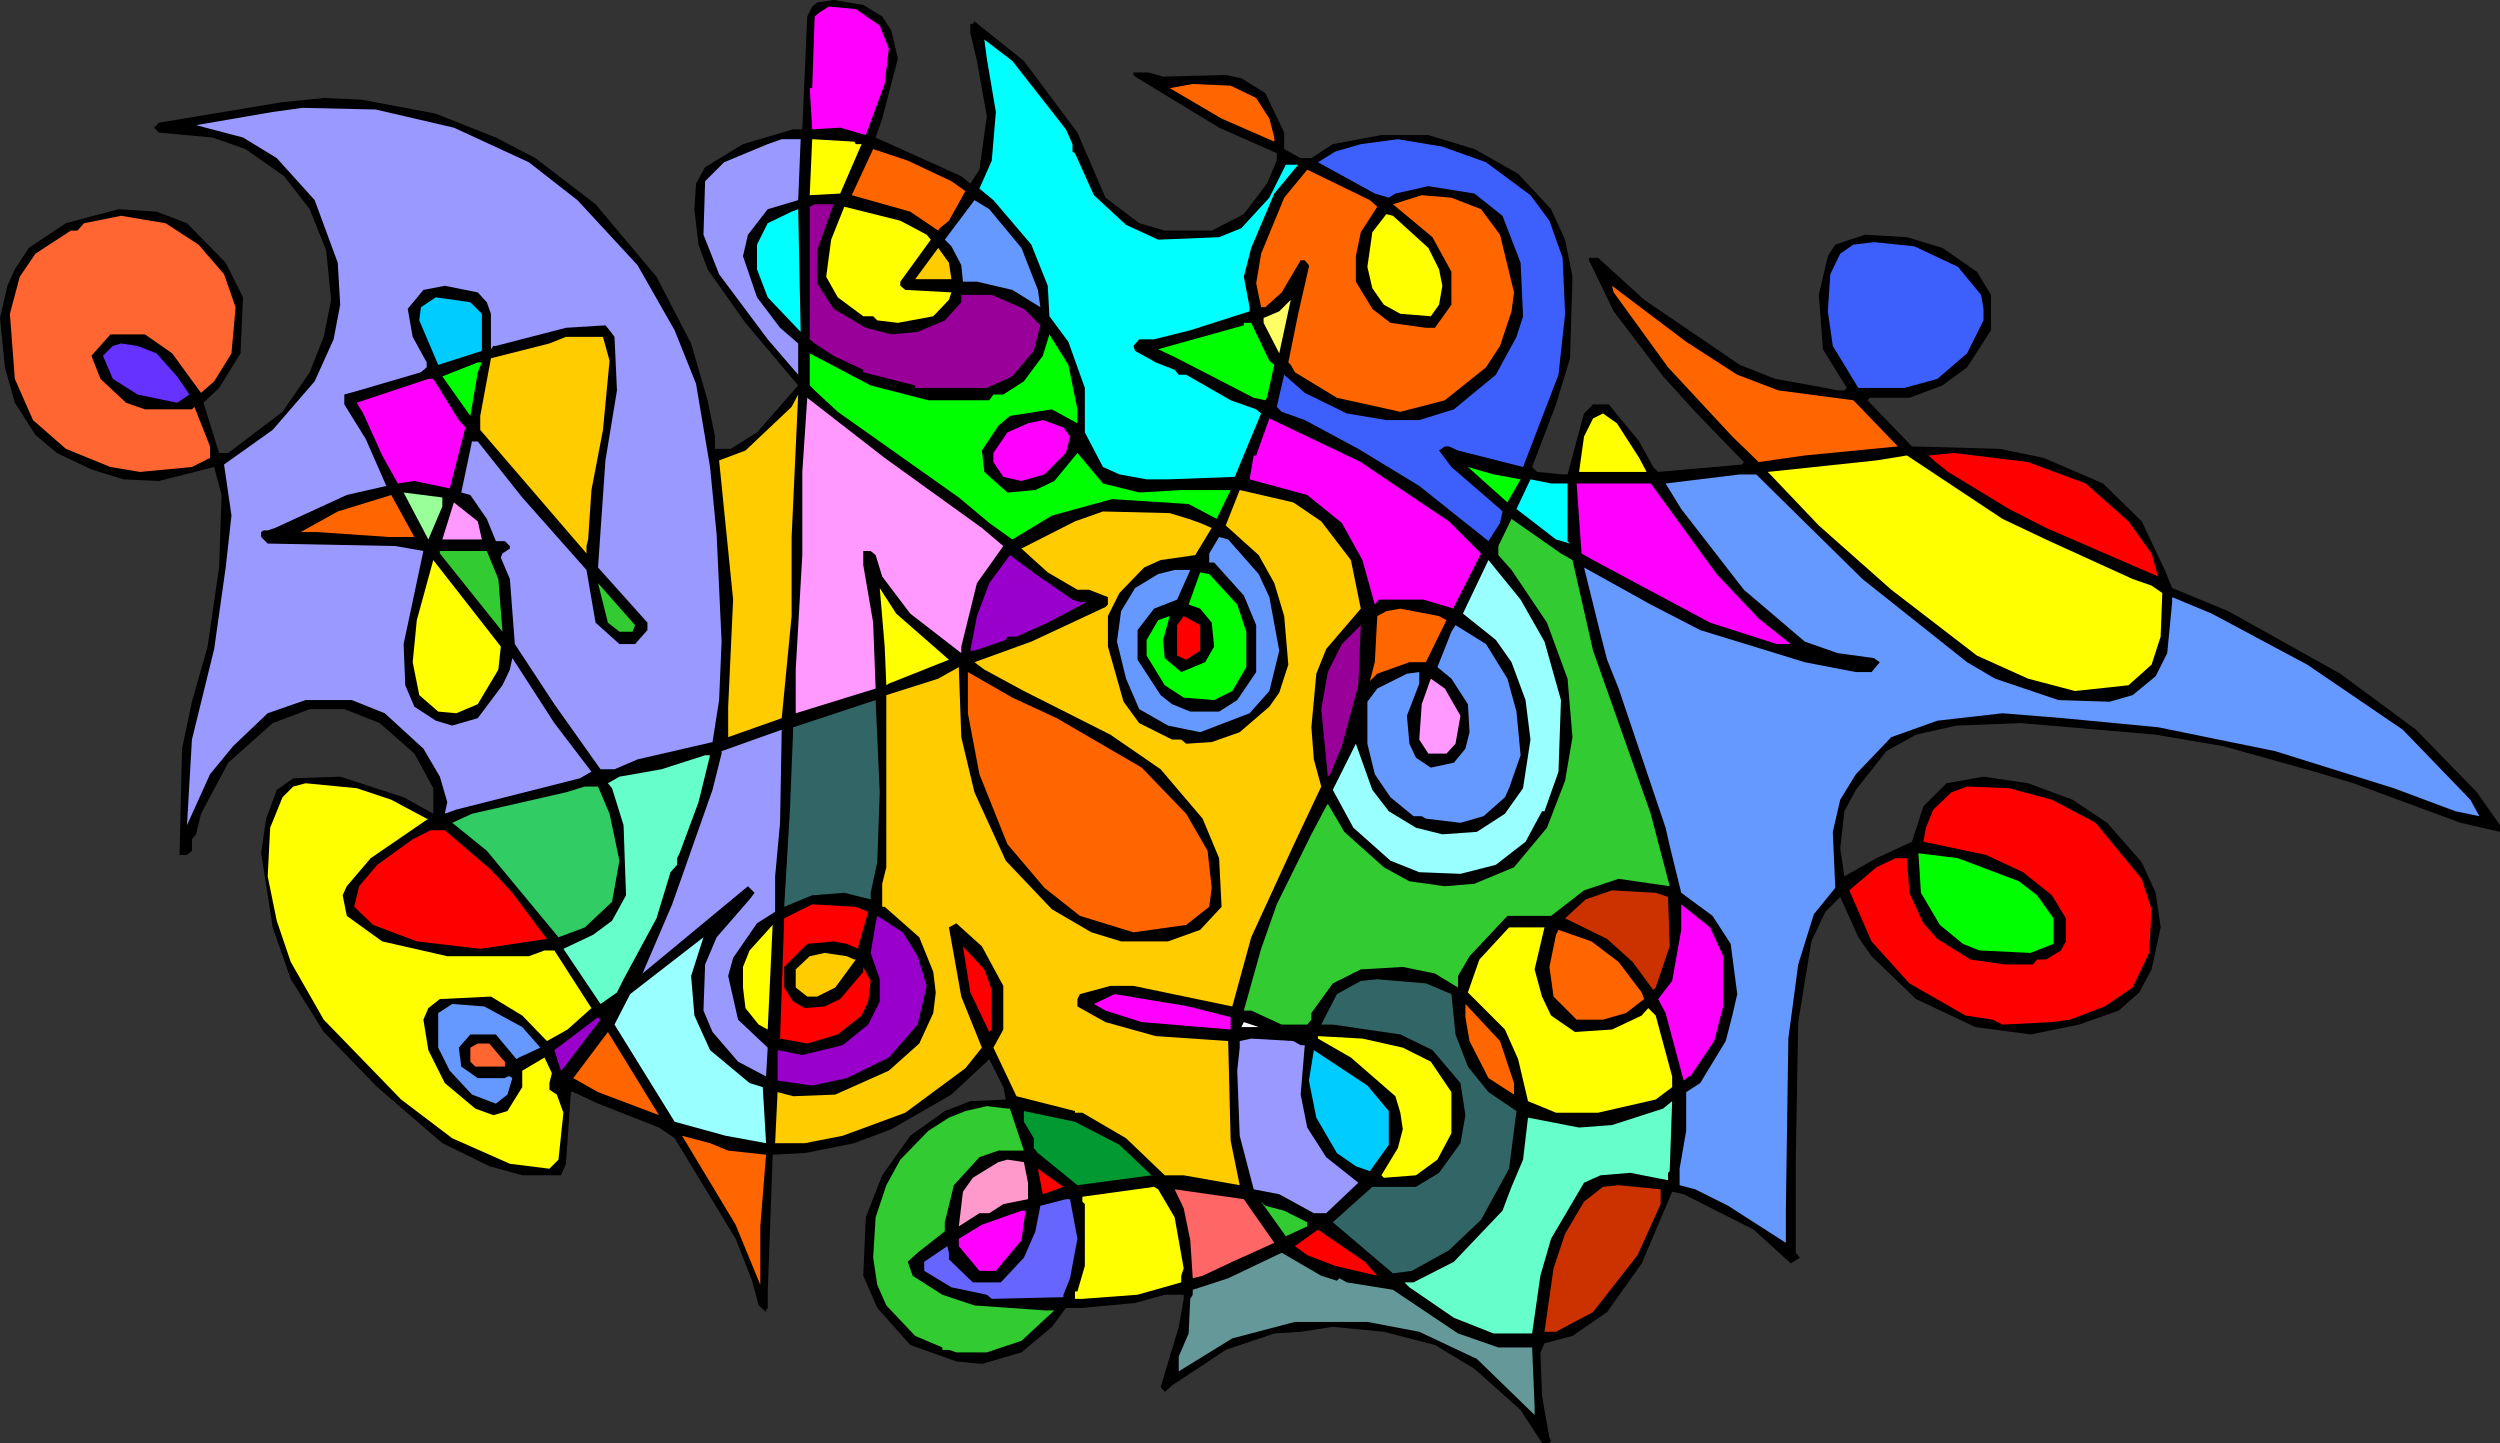 <?xml version="1.0" encoding="UTF-8" standalone="no"?>
<svg
   version="1.0"
   width="129.766mm"
   height="74.9mm"
   id="svg100"
   sodipodi:docname="Abstract - Painting 32.wmf"
   xmlns:inkscape="http://www.inkscape.org/namespaces/inkscape"
   xmlns:sodipodi="http://sodipodi.sourceforge.net/DTD/sodipodi-0.dtd"
   xmlns="http://www.w3.org/2000/svg"
   xmlns:svg="http://www.w3.org/2000/svg">
  <rect width="100%" height="100%" fill="#333333" stroke="none"/>
  <sodipodi:namedview
     id="namedview100"
     pagecolor="#ffffff"
     bordercolor="#000000"
     borderopacity="0.25"
     inkscape:showpageshadow="2"
     inkscape:pageopacity="0.0"
     inkscape:pagecheckerboard="0"
     inkscape:deskcolor="#d1d1d1"
     inkscape:document-units="mm" />
  <defs
     id="defs1">
    <pattern
       id="WMFhbasepattern"
       patternUnits="userSpaceOnUse"
       width="6"
       height="6"
       x="0"
       y="0" />
  </defs>
  <path
     style="fill:#000000;fill-opacity:1;fill-rule:evenodd;stroke:none"
     d="m 173.073,3.232 1.778,2.747 1.293,5.494 -3.07,11.795 -1.293,3.716 16.806,7.594 1.778,1.454 1.778,-2.747 1.454,-10.503 -1.939,-10.826 -1.293,-5.494 V 4.686 h 0.485 l 0.323,-0.485 9.696,7.756 10.504,14.057 5.494,12.765 6.626,5.009 5.01,1.454 h 9.211 l 6.302,-3.232 4.525,-5.978 1.939,-4.524 v -1.454 l -11.312,-5.009 -16.483,-10.018 -0.323,-0.323 v -0.485 h 2.909 l 2.909,0.808 12.282,-0.323 3.07,0.646 4.686,2.908 3.717,7.756 v 3.232 l 3.232,1.777 h 2.101 l 4.202,-2.747 9.534,-1.777 h 9.211 l 9.05,2.747 8.565,4.847 6.464,6.948 2.747,5.978 1.454,7.271 -0.485,15.996 -2.747,9.048 -4.686,12.28 0.97,0.969 5.01,0.485 h 0.97 l 3.232,-11.957 1.778,-1.777 h 3.07 l 5.979,7.271 2.747,5.009 0.97,0.969 16.483,-1.454 0.323,-0.485 -9.534,-9.856 -6.302,-6.948 -9.696,-12.765 -4.848,-10.018 v -0.485 h 1.778 l 9.05,8.241 18.746,12.765 6.949,2.747 9.858,1.777 2.424,0.485 h 1.293 l 0.485,-0.485 -4.686,-7.594 -0.808,-10.664 1.778,-7.594 1.454,-2.262 5.818,-1.939 8.242,0.485 6.949,2.101 6.787,4.686 2.747,4.524 v 6.948 l -4.686,7.271 -4.848,3.555 -6.464,2.424 h -7.757 l -0.485,0.485 8.726,9.048 17.291,0.485 8.565,1.777 11.635,5.009 7.595,7.433 4.525,9.533 1.454,3.555 10.989,4.524 21.978,12.28 14.867,10.987 11.958,12.28 4.525,6.463 v 1.293 l -7.757,-1.777 -21.008,-7.756 -7.595,-2.262 -17.938,-5.009 -13.251,-2.262 -26.341,-2.262 -12.766,0.485 -7.918,1.777 -5.818,3.232 -5.979,7.594 -2.262,4.201 -0.808,7.271 0.808,5.494 6.302,-3.555 6.949,-3.232 2.262,-6.948 4.525,-4.524 7.272,-1.293 8.726,1.293 8.726,3.232 6.787,4.524 6.787,7.756 2.747,5.978 0.97,6.786 -1.778,8.241 -2.424,4.524 -4.04,3.555 -7.757,2.747 -9.534,1.939 -10.827,-1.454 -11.635,-5.494 -8.726,-8.402 -2.586,-3.716 -3.555,-7.917 -2.909,2.908 -2.747,5.817 -2.586,15.835 -0.485,26.984 v 18.258 l 0.808,0.969 -1.778,1.131 -7.272,-6.625 -13.736,-6.948 -2.262,-0.485 -5.979,14.057 -6.787,9.533 -6.787,4.686 -5.494,1.454 -0.808,1.777 0.323,8.564 1.454,8.241 0.323,0.485 -0.323,0.485 h -1.454 l -4.202,-6.463 -9.05,-8.079 -7.757,-4.686 -10.019,-2.585 -10.019,-0.969 -6.302,0.969 -5.171,0.323 -9.534,3.232 -10.504,6.948 -1.454,1.293 -0.808,-0.969 3.555,-11.795 0.97,-5.494 v -0.808 h -3.717 l -5.818,1.616 -10.342,0.969 h -3.232 l -2.747,3.716 -5.979,5.009 -7.757,2.262 -5.01,-0.485 -9.05,-3.232 -6.464,-7.271 -2.747,-6.302 0.485,-11.472 3.232,-8.241 5.494,-7.756 6.787,-4.847 5.01,-1.939 6.949,-0.323 -0.485,-2.424 -2.747,-5.494 -7.434,6.948 -11.797,6.786 -7.272,2.747 -9.696,1.939 -6.302,0.323 -0.97,26.822 v 3.232 l -0.323,0.485 v 0.323 l -1.454,-1.293 -1.293,-4.847 -3.232,-8.241 -11.958,-19.713 -3.07,-2.101 -11.958,-4.686 -4.848,-2.262 h -0.485 l -0.97,14.057 -0.97,2.262 h -7.595 l -6.464,-1.777 -9.211,-4.524 -12.766,-10.987 -10.504,-10.826 -6.464,-10.341 -3.555,-10.179 -2.262,-14.542 0.97,-6.786 2.101,-5.655 3.232,-2.262 9.211,-0.323 12.443,4.039 5.818,3.232 v -5.009 l -3.717,-6.786 -6.787,-5.978 -6.949,-2.747 h -6.787 l -7.272,2.747 -8.726,7.756 -5.333,10.018 -0.97,4.039 -0.808,0.969 v 2.262 l -0.97,0.808 H 35.229 l 0.485,-20.844 1.939,-9.21 3.07,-10.826 2.262,-15.512 0.485,-14.219 L 42.016,91.615 31.189,94.362 24.24,94.039 17.938,92.1 11.15,88.868 6.949,85.314 2.909,79.012 0.97,72.064 0,62.369 l 1.454,-6.302 1.454,-3.232 2.747,-4.201 7.272,-4.847 10.342,-2.747 7.434,0.485 5.979,2.262 7.595,7.756 3.394,6.786 -0.485,10.987 -4.202,6.786 -3.07,2.908 3.07,9.856 h 1.778 l 10.666,-8.079 5.333,-7.756 2.747,-6.948 1.454,-7.271 -0.97,-9.695 -3.232,-8.079 -5.01,-6.463 -7.595,-5.332 -6.464,-2.262 -10.504,-0.969 -0.97,-0.969 0.97,-0.969 24.24,-4.039 8.08,-0.808 7.434,0.323 14.544,2.747 11.797,4.686 7.757,4.039 11.797,9.048 11.958,14.219 6.787,13.088 3.232,11.149 1.454,7.109 v 2.424 h 3.07 l 5.171,-3.232 8.08,-9.21 -10.342,-12.28 -7.434,-10.503 -1.778,-4.847 -0.808,-6.948 0.323,-5.009 1.778,-3.232 7.434,-4.524 9.858,-2.908 h 1.778 l 0.97,-22.136 0.97,-1.939 0.97,-0.808 L 163.539,0 l 5.818,0.969 z"
     id="path1" />
  <path
     style="fill:#ff00ff;fill-opacity:1;fill-rule:evenodd;stroke:none"
     d="m 172.589,5.009 1.778,4.524 -0.808,6.948 -3.717,10.018 -5.01,-1.454 -5.494,0.323 -0.485,-8.079 h 0.485 l 0.485,-14.057 0.97,-0.808 1.778,-1.131 5.333,0.485 z"
     id="path2" />
  <path
     style="fill:#00ffff;fill-opacity:1;fill-rule:evenodd;stroke:none"
     d="m 209.11,25.368 1.293,2.908 v 1.454 l 0.485,0.323 3.717,8.241 6.302,5.817 6.302,2.908 11.958,-0.485 4.363,-1.777 5.494,-5.978 3.232,-6.463 h 2.424 l -4.686,5.655 -4.525,10.664 -1.454,5.655 1.131,5.978 v 0.808 l -11.635,3.716 -7.11,1.777 h -2.909 l -1.131,1.293 0.323,0.969 4.04,2.262 3.717,1.454 0.808,0.969 h 1.454 l 8.726,5.009 5.01,1.777 0.97,0.808 -5.171,12.442 -13.09,0.485 h -4.202 l -5.333,-0.969 -3.232,-1.454 -3.555,-6.786 v -8.725 l -3.232,-9.048 -3.717,-5.009 -0.323,-5.978 -3.232,-8.079 -7.434,-8.725 -2.747,-2.262 2.424,-5.494 0.808,-9.533 -1.778,-10.503 -0.485,-3.716 5.494,4.201 z"
     id="path3" />
  <path
     style="fill:#ff6600;fill-opacity:1;fill-rule:evenodd;stroke:none"
     d="m 246.44,19.228 2.586,4.039 0.97,3.716 v 0.808 l -10.342,-4.524 -10.181,-5.978 4.525,-0.808 7.434,0.323 z"
     id="path4" />
  <path
     style="fill:#9999ff;fill-opacity:1;fill-rule:evenodd;stroke:none"
     d="m 89.041,25.045 14.706,6.786 9.534,7.433 11.797,12.765 7.272,12.765 4.202,10.503 2.747,16.319 1.293,13.249 0.97,21.005 -0.485,11.472 -1.293,8.241 -14.706,3.393 -4.525,1.939 h -2.747 l -9.05,-12.765 -7.757,-11.795 -0.97,-12.765 -1.778,-4.201 0.323,-0.808 1.454,-0.969 v -0.485 l -0.97,-0.969 H 97.283 l -1.778,-4.363 -3.232,-4.686 -1.778,-0.485 2.101,-10.018 h 1.131 l 8.726,10.987 12.605,14.219 1.778,10.341 4.686,4.201 h 3.07 l 2.424,-2.747 v -1.454 l -9.696,-10.826 1.454,-21.005 2.262,-13.734 -0.485,-10.503 -0.97,-1.293 -0.808,-0.969 -7.757,0.485 -13.736,3.555 h -0.485 l -0.485,0.646 v -6.948 l -0.808,-2.262 -1.778,-1.939 -6.464,-1.293 -4.202,0.808 -3.07,3.716 0.97,5.494 2.747,5.009 v 0.969 l -1.131,0.969 -12.12,3.555 -2.909,0.808 v 1.939 l 4.202,6.786 4.04,9.21 -7.757,1.777 -14.059,6.463 -1.454,0.485 h -0.808 l -0.485,0.323 v 0.969 l 1.293,1.293 25.048,0.485 5.494,0.969 -3.878,18.258 0.323,8.079 1.778,4.201 4.202,2.747 3.232,0.969 5.01,-1.454 4.848,-6.463 1.454,-3.07 0.485,-2.262 8.242,12.765 7.272,9.533 -2.262,1.293 -24.24,6.14 -2.262,0.808 0.485,-2.262 -1.454,-5.009 -3.232,-5.494 -7.595,-6.948 -6.464,-2.585 h -9.05 l -7.434,2.585 -6.787,6.463 -4.525,5.494 -4.525,10.018 0.97,-16.804 4.363,-17.774 2.262,-15.996 1.131,-10.179 -1.454,-10.018 9.534,-6.786 8.242,-9.533 3.717,-8.241 1.293,-6.786 -0.485,-8.241 -4.525,-12.28 -7.434,-8.241 -6.626,-4.039 -9.211,-2.424 15.029,-2.585 5.818,-0.808 14.382,0.323 z"
     id="path5" />
  <path
     style="fill:#9999ff;fill-opacity:1;fill-rule:evenodd;stroke:none"
     d="m 156.59,39.264 -5.979,1.777 -3.878,5.009 -0.97,4.201 2.747,8.079 4.525,5.978 3.555,3.07 v 6.14 l -5.979,-6.948 -9.534,-12.765 -3.07,-7.756 0.323,-10.503 3.717,-3.716 8.565,-3.555 2.747,-0.969 h 3.717 z"
     id="path6" />
  <path
     style="fill:#ffff00;fill-opacity:1;fill-rule:evenodd;stroke:none"
     d="m 167.902,28.276 h 1.131 l -4.202,9.695 -5.979,0.323 0.485,-10.987 8.242,0.485 z"
     id="path7" />
  <path
     style="fill:#3d60fc;fill-opacity:1;fill-rule:evenodd;stroke:none"
     d="m 291.526,31.831 8.726,6.463 3.717,5.009 2.586,7.271 0.485,10.987 -1.293,11.957 -6.949,18.097 -12.766,-3.232 -1.778,-0.808 h -0.808 l -1.131,0.808 2.424,3.232 9.534,8.241 0.485,0.485 -0.485,2.262 -2.262,3.555 -13.574,-10.826 -11.958,-7.271 -10.504,-5.655 -4.525,-1.616 -0.97,-0.969 1.454,-6.302 4.04,3.555 8.242,4.039 7.757,1.293 h 6.464 l 6.787,-2.101 8.242,-6.786 4.04,-7.433 1.293,-4.039 -0.485,-10.503 -3.555,-9.21 -5.494,-4.363 -9.05,-1.454 -6.464,1.454 -1.293,0.808 -2.747,-0.808 -11.15,-6.14 3.394,-2.101 5.01,-1.454 7.272,-0.969 8.726,1.454 z"
     id="path8" />
  <path
     style="fill:#ff6600;fill-opacity:1;fill-rule:evenodd;stroke:none"
     d="m 186.648,35.547 2.747,1.939 -3.232,5.817 -1.778,1.454 -0.323,0.485 -5.494,-3.716 -11.474,-3.232 4.202,-9.048 6.787,2.262 z"
     id="path9" />
  <path
     style="fill:#ff6600;fill-opacity:1;fill-rule:evenodd;stroke:none"
     d="m 270.195,40.556 -3.232,5.009 -0.97,4.686 v 5.009 l 3.232,5.332 3.555,2.747 6.949,0.969 h 1.778 l 3.232,-4.524 v -6.463 l -3.717,-6.786 -7.757,-6.463 5.656,-1.777 5.818,0.485 5.818,2.262 3.717,5.009 2.747,11.311 -0.485,3.716 -2.262,6.786 -2.747,4.201 -8.08,6.463 -8.726,2.262 -12.443,-2.747 -8.242,-5.009 -0.808,-1.454 -0.485,-0.485 1.939,-9.533 2.101,-9.21 v -0.323 l -0.808,-0.969 h -0.808 l -3.717,6.302 -3.232,2.908 h -0.808 l -0.97,-4.686 0.97,-5.817 4.525,-10.987 4.525,-5.494 12.282,5.978 z"
     id="path10" />
  <path
     style="fill:#6699ff;fill-opacity:1;fill-rule:evenodd;stroke:none"
     d="m 200.384,48.635 3.232,8.241 0.485,3.393 -5.494,-3.393 -6.949,-1.616 h -2.747 l -0.323,-3.232 -1.939,-3.716 -1.293,-1.293 5.818,-7.756 2.909,1.777 z"
     id="path11" />
  <path
     style="fill:#990099;fill-opacity:1;fill-rule:evenodd;stroke:none"
     d="m 160.307,49.12 v 6.463 l 3.232,5.009 6.302,3.716 5.01,1.293 5.171,-0.485 5.333,-2.262 3.232,-3.555 v -1.454 h 5.979 l 6.302,2.747 3.232,3.232 -1.293,5.009 -4.202,5.009 -5.01,2.262 H 179.537 v -0.485 l -10.181,-2.585 v -0.485 l -5.818,-2.747 -3.717,-2.424 -0.97,-0.808 V 40.556 l 0.97,-0.485 h 3.717 z"
     id="path12" />
  <path
     style="fill:#ffff00;fill-opacity:1;fill-rule:evenodd;stroke:none"
     d="m 181.8,46.05 0.808,0.969 -5.979,8.241 v 0.808 l 0.97,0.808 9.05,0.485 -0.485,1.454 -3.07,3.232 -6.949,1.293 -4.04,-0.485 -0.808,-0.808 h -1.939 l -5.01,-3.716 -2.262,-4.039 0.97,-7.271 2.586,-6.463 10.989,2.747 z"
     id="path13" />
  <path
     style="fill:#00ffff;fill-opacity:1;fill-rule:evenodd;stroke:none"
     d="m 150.611,58.33 -2.101,-5.494 v -4.847 l 2.101,-4.201 4.686,-2.262 1.293,-0.485 0.485,24.075 z"
     id="path14" />
  <path
     style="fill:#ffff00;fill-opacity:1;fill-rule:evenodd;stroke:none"
     d="m 280.214,48.635 2.101,4.201 0.646,3.232 -0.646,3.716 -1.616,2.262 -5.979,-0.485 -3.232,-1.777 -2.262,-3.232 -0.97,-4.201 0.97,-6.786 2.747,-3.555 1.293,0.323 z"
     id="path15" />
  <path
     style="fill:#ff6632;fill-opacity:1;fill-rule:evenodd;stroke:none"
     d="m 38.946,47.989 5.01,5.817 2.262,6.463 -0.808,9.048 -3.394,5.494 -2.586,2.262 -5.656,-7.756 -5.333,-3.716 h -6.787 l -3.717,4.201 1.778,4.524 5.01,4.686 3.717,1.293 h 9.211 l 0.485,-0.485 3.07,7.756 v 2.262 L 37.653,91.615 27.472,92.585 21.654,91.615 12.928,88.06 6.464,82.405 2.909,74.326 1.939,61.561 3.878,54.29 6.949,49.766 13.898,45.242 h 1.293 l 1.293,-1.454 7.272,-1.454 8.726,1.454 z"
     id="path16" />
  <path
     style="fill:#3d60fc;fill-opacity:1;fill-rule:evenodd;stroke:none"
     d="m 384.123,52.352 4.525,5.494 0.485,2.747 v 2.262 l -3.232,6.463 -5.818,5.009 -6.464,1.777 h -9.05 l -5.01,-8.241 -0.97,-6.786 0.485,-7.271 1.939,-4.039 2.586,-1.777 4.04,-0.485 7.918,0.808 z"
     id="path17" />
  <path
     style="fill:#ffcc00;fill-opacity:1;fill-rule:evenodd;stroke:none"
     d="m 186.648,54.775 h -7.11 l 4.525,-6.14 2.101,2.908 z"
     id="path18" />
  <path
     style="fill:#ff6600;fill-opacity:1;fill-rule:evenodd;stroke:none"
     d="m 340.814,73.518 8.08,3.07 14.706,1.939 8.726,9.048 -18.261,1.777 -9.05,1.293 -5.171,-5.009 -12.605,-13.573 -10.666,-14.704 -0.323,-1.293 14.544,10.987 z"
     id="path19" />
  <path
     style="fill:#00ccff;fill-opacity:1;fill-rule:evenodd;stroke:none"
     d="m 94.536,61.561 v 7.271 l -8.565,2.747 -3.717,-8.725 0.323,-2.585 2.909,-1.939 6.787,0.969 z"
     id="path20" />
  <path
     style="fill:#ffff66;fill-opacity:1;fill-rule:evenodd;stroke:none"
     d="m 247.894,63.339 v -0.969 l 3.07,-1.293 2.262,-2.262 -2.262,10.503 z"
     id="path21" />
  <path
     style="fill:#00ff00;fill-opacity:1;fill-rule:evenodd;stroke:none"
     d="m 249.025,70.771 0.97,0.808 -1.454,6.463 -0.323,0.485 -2.262,-0.485 -15.029,-7.756 -3.717,-1.777 16.806,-4.686 v -0.485 h 1.454 z"
     id="path22" />
  <path
     style="fill:#00ff00;fill-opacity:1;fill-rule:evenodd;stroke:none"
     d="m 211.373,80.305 v 2.747 l -5.01,-2.747 -8.242,1.293 -2.262,1.939 -3.232,4.847 0.485,4.201 4.525,4.039 5.494,-0.485 3.717,-1.777 4.525,-5.494 5.01,5.978 7.11,1.777 8.242,-0.485 h 9.696 l -2.747,5.655 -5.494,-2.908 -15.029,-0.969 -11.797,3.232 -7.757,4.686 -4.525,-3.232 -5.979,-5.009 -23.755,-16.804 -4.525,-4.201 -0.97,-0.969 v -6.302 l 11.958,6.302 11.312,2.908 h 11.958 l 0.808,-1.131 h 1.939 l 4.04,-2.585 3.717,-5.009 1.293,-4.201 3.717,5.978 z"
     id="path23" />
  <path
     style="fill:#ffcc00;fill-opacity:1;fill-rule:evenodd;stroke:none"
     d="m 119.584,70.771 -1.293,13.573 -2.262,11.795 -0.646,9.695 -0.323,1.293 v 1.454 L 94.213,84.344 v -2.747 l 2.101,-11.311 11.474,-2.908 3.232,-1.293 h 7.272 z"
     id="path24" />
  <path
     style="fill:#6632ff;fill-opacity:1;fill-rule:evenodd;stroke:none"
     d="m 30.704,69.317 4.04,4.524 2.424,3.555 -2.424,1.616 -7.757,-1.616 -4.848,-3.07 -1.939,-4.524 1.939,-1.939 1.616,-0.485 3.232,0.485 z"
     id="path25" />
  <path
     style="fill:#00ff00;fill-opacity:1;fill-rule:evenodd;stroke:none"
     d="m 93.728,73.034 -1.454,8.564 -5.494,-7.756 6.949,-2.747 h 0.808 z"
     id="path26" />
  <path
     style="fill:#ff00ff;fill-opacity:1;fill-rule:evenodd;stroke:none"
     d="m 90.011,82.405 1.293,1.454 -3.07,11.957 -6.949,-1.454 -3.232,0.485 -3.07,-5.494 -3.717,-8.241 -1.293,-2.101 14.059,-4.686 h 0.97 z"
     id="path27" />
  <path
     style="fill:#ffcc00;fill-opacity:1;fill-rule:evenodd;stroke:none"
     d="m 155.297,120.861 -1.939,20.036 -10.504,3.716 v -5.978 l 0.97,-21.005 -2.747,-27.307 5.171,-1.939 9.05,-8.564 1.293,-2.424 -1.293,27.953 z"
     id="path28" />
  <path
     style="fill:#ff99ff;fill-opacity:1;fill-rule:evenodd;stroke:none"
     d="m 192.627,103.572 4.202,3.555 -5.171,7.271 -2.747,11.149 -0.323,1.293 v 1.293 l -10.019,-7.756 -5.494,-7.271 -1.293,-4.201 -0.97,-0.808 h -1.454 v 2.747 l 1.939,11.311 0.485,12.926 -15.675,4.847 v -8.564 l 1.293,-22.459 V 92.585 l 0.97,-14.542 15.19,11.795 z"
     id="path29" />
  <path
     style="fill:#ffff00;fill-opacity:1;fill-rule:evenodd;stroke:none"
     d="m 321.584,89.838 1.454,2.747 h -13.251 l 0.97,-6.948 1.778,-3.555 1.939,-0.969 2.747,1.939 z"
     id="path30" />
  <path
     style="fill:#ff00ff;fill-opacity:1;fill-rule:evenodd;stroke:none"
     d="m 270.518,93.069 13.736,9.21 6.302,6.302 -5.333,10.503 v 0.323 l -5.979,-1.777 h -8.726 l -0.808,0.969 -2.424,-8.725 -4.04,-7.271 -6.787,-5.494 -11.312,-3.07 0.808,-4.686 h 0.485 l 2.586,-7.271 17.938,8.564 z"
     id="path31" />
  <path
     style="fill:#ff00ff;fill-opacity:1;fill-rule:evenodd;stroke:none"
     d="m 209.918,85.637 -0.808,3.232 -4.202,4.201 -4.525,1.293 -3.555,-0.808 -1.939,-2.908 v -1.777 l 2.747,-4.039 4.04,-1.777 2.909,-0.646 4.04,1.454 z"
     id="path32" />
  <path
     style="fill:#ff0000;fill-opacity:1;fill-rule:evenodd;stroke:none"
     d="m 409.171,94.847 8.403,7.433 4.525,6.302 1.293,4.524 -21.978,-9.533 -7.272,-3.716 -11.958,-7.271 -2.424,-1.939 -1.454,-1.293 5.01,-0.485 14.544,1.777 z"
     id="path33" />
  <path
     style="fill:#ffff00;fill-opacity:1;fill-rule:evenodd;stroke:none"
     d="m 402.06,106.157 16.322,7.433 3.717,1.293 2.101,1.454 -0.323,8.564 -1.778,5.494 -4.525,4.039 -10.504,1.131 -9.211,-2.424 -10.019,-4.524 -16.806,-12.926 -14.221,-12.603 -9.534,-10.018 -0.485,-0.485 21.331,-2.262 5.979,-0.969 18.746,12.442 z"
     id="path34" />
  <path
     style="fill:#00ff00;fill-opacity:1;fill-rule:evenodd;stroke:none"
     d="m 298.313,94.039 -2.586,4.524 -7.757,-6.948 5.01,1.454 z"
     id="path35" />
  <path
     style="fill:#6699ff;fill-opacity:1;fill-rule:evenodd;stroke:none"
     d="m 365.377,113.59 20.523,16.319 5.494,3.232 12.443,4.201 10.019,0.323 4.525,-1.293 4.525,-3.716 2.262,-4.524 0.97,-10.018 v -0.969 l 7.757,3.232 18.746,10.018 18.746,12.765 13.251,13.734 1.778,3.232 -4.686,-0.969 -12.12,-4.524 -23.27,-7.271 -22.947,-4.686 -18.584,-1.777 -11.958,-0.969 -12.766,1.454 -9.05,3.232 -6.949,7.271 -3.07,5.009 -1.454,6.302 0.485,10.987 -4.202,5.171 -3.07,9.856 -1.939,14.542 -0.485,33.77 v 6.302 l -11.312,-7.271 -6.464,-3.232 -3.07,-0.808 v -3.232 l 1.293,-7.433 v -7.594 l 2.747,-1.777 5.01,-8.241 1.293,-5.009 0.97,-4.201 -1.293,-9.856 -3.555,-5.494 -6.141,-4.524 -2.262,-9.21 -0.808,-3.555 -9.211,-27.307 -2.262,-5.655 -1.293,-5.009 -3.232,-13.088 13.09,7.271 9.696,5.009 20.523,6.302 10.019,1.939 h 3.07 l 1.616,-1.939 -1.131,-0.808 -7.11,-0.969 -6.464,-2.262 -11.958,-10.179 -12.282,-15.835 -3.07,-5.009 14.544,-1.777 h 3.232 z"
     id="path36" />
  <path
     style="fill:#00ffff;fill-opacity:1;fill-rule:evenodd;stroke:none"
     d="m 307.524,94.847 v 11.311 l 0.485,0.485 -2.747,-0.808 -7.757,-5.978 2.747,-5.817 4.04,0.808 z"
     id="path37" />
  <path
     style="fill:#ff00ff;fill-opacity:1;fill-rule:evenodd;stroke:none"
     d="m 336.774,112.62 8.242,8.725 6.302,5.009 h 0.485 -3.232 l -13.09,-4.201 -22.947,-12.28 -2.262,-1.293 -0.97,-13.734 h 14.544 z"
     id="path38" />
  <path
     style="fill:#ffcc00;fill-opacity:1;fill-rule:evenodd;stroke:none"
     d="m 259.206,102.279 5.818,7.594 1.939,9.533 -6.787,7.917 -1.939,4.847 -0.97,10.503 0.485,6.302 1.454,5.332 -5.494,11.634 -8.242,17.935 -3.717,13.573 -19.392,-4.039 h -4.525 l -5.979,1.616 -0.485,0.969 v 1.454 l 5.494,3.07 9.858,2.747 14.221,0.969 0.485,19.551 1.778,8.725 -10.989,-1.939 h -3.717 l -7.595,-7.271 -8.565,-5.009 h -1.454 v -0.323 l -11.474,-2.908 -4.525,-9.533 1.939,-3.555 v -8.564 l -4.202,-7.756 -5.01,-4.524 -1.454,0.808 2.424,13.573 4.04,10.018 -3.232,4.039 -11.797,8.725 -12.282,4.524 -7.434,1.454 h -5.818 l 0.485,-10.018 3.07,0.808 8.242,-0.323 10.504,-4.686 5.979,-5.332 2.747,-5.978 0.485,-4.039 -0.485,-4.039 -2.747,-6.786 -6.787,-5.978 h -0.485 v -4.524 l 0.808,-3.232 v -33.77 l 10.181,-3.232 4.04,-2.262 0.485,13.734 2.586,10.826 6.141,13.411 9.05,9.533 7.757,4.524 5.818,1.777 h 9.211 l 6.302,-2.262 4.202,-4.524 -0.485,-9.533 -3.232,-7.756 -8.242,-9.695 -9.858,-6.786 -16.968,-8.564 -7.757,-4.201 -1.939,-1.454 11.15,-4.039 14.544,-6.786 0.485,-0.485 v -1.454 l -3.717,-1.454 h -2.262 l -5.818,-3.393 -5.171,-4.686 10.504,-5.332 5.494,-1.939 13.09,0.323 3.717,1.131 2.262,0.808 2.262,0.969 -3.232,5.332 -6.787,0.969 -3.232,1.454 -4.848,5.009 -2.262,4.524 v 5.978 l 3.07,10.826 3.07,4.201 6.464,3.232 h 1.778 l 0.97,0.808 5.01,-0.323 5.494,-1.939 5.818,-5.009 1.939,-2.747 1.778,-5.494 -0.808,-9.533 -1.939,-6.463 -3.07,-5.494 -6.464,-5.817 2.747,-6.948 10.504,2.424 z"
     id="path39" />
  <path
     style="fill:#99ff99;fill-opacity:1;fill-rule:evenodd;stroke:none"
     d="m 86.779,99.371 -2.747,6.463 -4.848,-9.21 7.595,0.969 z"
     id="path40" />
  <path
     style="fill:#ff6600;fill-opacity:1;fill-rule:evenodd;stroke:none"
     d="M 76.275,105.349 62.216,104.38 h -3.232 l 7.272,-4.039 10.504,-3.232 4.525,8.241 z"
     id="path41" />
  <path
     style="fill:#ff99ff;fill-opacity:1;fill-rule:evenodd;stroke:none"
     d="m 94.536,105.834 h -7.757 l 2.262,-7.271 4.686,3.716 z"
     id="path42" />
  <path
     style="fill:#32cc32;fill-opacity:1;fill-rule:evenodd;stroke:none"
     d="m 308.494,109.874 4.04,17.774 11.312,31.993 3.717,14.219 -10.019,-1.454 -6.787,2.262 -6.464,5.009 h -8.565 l -7.434,7.917 -2.262,3.878 v 2.262 l -4.525,-2.747 -6.302,-1.293 -8.242,0.485 -5.494,2.747 -4.202,5.817 v 1.293 l -0.808,0.969 h -5.01 l -5.979,-2.747 h -1.454 l 3.394,-12.118 3.07,-8.725 6.787,-13.734 2.909,-5.494 0.323,-0.485 3.232,5.494 7.757,6.948 5.01,2.747 6.949,0.969 5.818,-0.485 7.757,-3.232 6.464,-7.756 3.555,-9.21 1.454,-8.564 -0.97,-11.472 -4.04,-10.987 -6.949,-10.341 -2.586,-2.908 v -1.777 l 2.586,-5.332 9.696,6.786 z"
     id="path43" />
  <path
     style="fill:#6699ff;fill-opacity:1;fill-rule:evenodd;stroke:none"
     d="m 246.925,112.62 2.101,4.524 1.939,10.503 -1.939,7.917 -3.878,4.363 -9.696,3.716 -6.302,-1.293 -5.656,-3.232 -2.586,-5.978 -1.778,-7.271 0.808,-5.978 2.747,-4.524 4.525,-2.747 3.232,-0.808 h 3.07 l -2.586,5.817 -4.525,1.777 -3.232,4.201 v 5.817 l 4.525,6.948 2.262,1.777 3.555,1.454 h 5.656 l 3.555,-2.262 3.717,-5.494 v -9.21 l -2.424,-5.817 -5.818,-6.463 h -0.97 v -1.777 l 1.939,-3.232 1.778,0.485 z"
     id="path44" />
  <path
     style="fill:#32cc32;fill-opacity:1;fill-rule:evenodd;stroke:none"
     d="m 97.768,113.59 0.808,10.341 -12.282,-15.35 v -0.485 h 9.211 z"
     id="path45" />
  <path
     style="fill:#9900cc;fill-opacity:1;fill-rule:evenodd;stroke:none"
     d="m 210.403,117.629 1.454,0.485 h 1.293 l -7.595,4.039 -6.141,2.747 h -1.778 l -0.323,0.646 -6.141,2.101 h -0.808 l 1.293,-6.786 2.424,-6.463 4.04,-5.494 5.01,3.716 z"
     id="path46" />
  <path
     style="fill:#ffff00;fill-opacity:1;fill-rule:evenodd;stroke:none"
     d="m 97.768,131.364 -4.04,6.786 -4.202,1.777 -3.555,-0.323 -3.717,-3.232 -1.293,-6.463 0.808,-8.241 3.232,-11.795 13.251,16.966 z"
     id="path47" />
  <path
     style="fill:#99ffff;fill-opacity:1;fill-rule:evenodd;stroke:none"
     d="m 303,125.87 3.232,11.472 -0.485,14.057 -2.747,7.756 h -0.485 l -3.232,5.978 -5.818,4.524 -6.949,1.777 -8.08,-0.323 -5.656,-2.262 -7.272,-6.463 -4.04,-7.433 4.525,-9.048 3.232,9.048 3.232,4.201 5.333,3.232 5.171,1.293 6.787,-0.485 5.494,-3.555 3.555,-5.009 1.454,-9.533 -0.97,-7.756 -2.747,-7.433 -3.07,-4.363 -6.464,-5.171 5.01,-10.503 6.302,7.756 z"
     id="path48" />
  <path
     style="fill:#00ff00;fill-opacity:1;fill-rule:evenodd;stroke:none"
     d="m 242.723,118.599 1.778,5.332 v 6.948 l -2.747,4.686 -3.555,1.777 -5.979,-0.485 -3.717,-2.424 -3.555,-5.817 v -3.07 l 2.262,-3.878 2.262,-0.808 -1.293,4.686 0.323,3.555 3.232,2.747 4.686,-1.939 1.778,-3.07 -0.485,-4.686 -2.262,-2.747 -2.262,-0.808 2.262,-6.302 1.778,0.323 z"
     id="path49" />
  <path
     style="fill:#32cc32;fill-opacity:1;fill-rule:evenodd;stroke:none"
     d="m 124.109,123.931 h -2.586 l -2.262,-1.777 -1.939,-7.756 7.272,8.241 z"
     id="path50" />
  <path
     style="fill:#ffff00;fill-opacity:1;fill-rule:evenodd;stroke:none"
     d="m 186.163,129.425 -11.797,4.686 -0.485,0.323 -0.323,-7.594 -0.97,-11.472 3.232,5.009 z"
     id="path51" />
  <path
     style="fill:#ff6600;fill-opacity:1;fill-rule:evenodd;stroke:none"
     d="m 283.769,121.669 -4.04,8.241 h -3.232 l -6.302,2.262 -1.454,1.454 0.97,-3.716 0.485,-9.048 1.778,-0.969 2.747,-0.485 7.595,1.454 z"
     id="path52" />
  <path
     style="fill:#ff0000;fill-opacity:1;fill-rule:evenodd;stroke:none"
     d="m 235.451,127.647 -2.747,1.777 -1.778,-0.808 v -5.978 l 1.293,-1.777 3.232,1.777 z"
     id="path53" />
  <path
     style="fill:#990099;fill-opacity:1;fill-rule:evenodd;stroke:none"
     d="m 263.246,146.39 -2.262,5.494 -0.485,0.485 -1.293,-13.249 1.293,-7.271 2.747,-5.494 3.717,-3.716 -0.485,11.795 z"
     id="path54" />
  <path
     style="fill:#6699ff;fill-opacity:1;fill-rule:evenodd;stroke:none"
     d="m 295.728,133.141 1.778,6.463 0.808,8.564 -2.262,6.463 -0.808,1.777 -4.202,3.716 -4.525,1.293 -6.787,-0.808 -0.808,-0.485 h -1.616 l -4.525,-3.716 -3.07,-4.524 -1.454,-5.978 v -8.241 l 1.939,-2.585 5.818,-2.908 2.424,-0.323 v 2.262 l -2.424,6.302 0.485,5.494 1.293,2.747 2.909,1.939 4.525,-0.969 2.262,-2.747 0.808,-3.232 -0.323,-5.494 -3.232,-5.009 -2.747,-2.262 2.747,-6.948 0.808,-1.293 5.979,3.716 z"
     id="path55" />
  <path
     style="fill:#ff6600;fill-opacity:1;fill-rule:evenodd;stroke:none"
     d="m 207.333,140.897 16.645,9.695 8.726,9.048 4.202,7.271 0.808,7.271 -0.485,3.716 -4.525,3.555 -10.342,1.454 -10.504,-3.232 -6.949,-5.494 -7.272,-8.564 -5.494,-13.734 -2.262,-11.957 v -8.079 l 8.726,5.009 z"
     id="path56" />
  <path
     style="fill:#ff99ff;fill-opacity:1;fill-rule:evenodd;stroke:none"
     d="m 286.516,140.412 -0.97,5.494 -1.778,1.939 h -3.555 l -1.778,-2.747 0.485,-6.948 1.778,-5.009 2.747,1.939 z"
     id="path57" />
  <path
     style="fill:#326666;fill-opacity:1;fill-rule:evenodd;stroke:none"
     d="m 172.104,169.173 -1.293,5.978 v 1.293 l -5.171,-1.293 -6.302,0.485 -5.494,2.262 1.131,-19.066 0.646,-16.158 16.16,-5.332 0.808,18.097 z"
     id="path58" />
  <path
     style="fill:#9999ff;fill-opacity:1;fill-rule:evenodd;stroke:none"
     d="m 152.065,171.92 v 6.948 l -3.555,2.262 -4.686,6.786 -0.97,3.555 1.939,8.564 5.818,5.494 -0.323,5.655 -5.494,-2.908 -5.01,-5.817 -1.778,-4.201 0.323,-9.048 2.262,-5.332 6.464,-7.433 0.97,-1.293 -1.293,-1.293 -16.968,14.057 -3.717,3.07 5.818,-13.573 7.918,-22.459 1.778,-7.109 v -0.485 l 11.797,-4.201 -0.323,18.258 z"
     id="path59" />
  <path
     style="fill:#66ffcc;fill-opacity:1;fill-rule:evenodd;stroke:none"
     d="m 137.037,157.378 -3.717,10.018 -0.485,0.969 v 1.293 l -1.293,1.454 -2.747,9.048 -6.464,11.957 -1.293,2.585 -3.232,2.262 -7.272,-10.826 5.818,-2.747 3.717,-2.747 2.747,-5.009 -0.485,-13.734 -2.262,-7.271 -0.808,-0.969 2.262,-1.293 8.242,-1.454 8.565,-2.747 h 0.97 z"
     id="path60" />
  <path
     style="fill:#ffff00;fill-opacity:1;fill-rule:evenodd;stroke:none"
     d="m 76.76,156.893 6.949,3.716 h 0.323 l -11.312,7.756 -4.686,5.494 -0.808,1.777 0.808,4.039 6.949,5.009 12.766,2.908 h 15.998 l 3.07,-1.131 h 1.939 l 7.272,11.311 -4.686,4.201 -4.04,2.262 -4.848,-5.009 -6.141,-3.716 -10.019,0.485 -2.262,1.777 -0.97,2.262 0.97,5.978 3.232,6.463 5.979,5.009 3.555,1.293 2.747,-0.808 2.909,-4.686 v -3.232 l 4.363,-2.585 1.454,3.07 -0.485,1.939 v 1.293 l 1.454,0.969 1.293,3.555 -0.97,9.21 -1.778,1.777 -7.757,-0.969 -11.312,-5.009 -10.019,-7.594 -15.19,-15.673 -6.464,-11.311 -2.747,-8.079 -1.778,-8.725 0.485,-9.533 2.424,-5.978 2.101,-2.101 2.424,-0.646 10.019,0.969 z"
     id="path61" />
  <path
     style="fill:#32cc65;fill-opacity:1;fill-rule:evenodd;stroke:none"
     d="m 119.584,159.64 1.939,9.21 -1.454,8.079 -5.333,5.009 -5.171,1.939 -14.059,-16.966 -6.787,-5.494 3.878,-1.777 18.422,-4.201 3.717,-1.131 h 2.586 z"
     id="path62" />
  <path
     style="fill:#ff0000;fill-opacity:1;fill-rule:evenodd;stroke:none"
     d="m 402.545,156.893 8.565,4.524 9.05,10.987 1.939,5.978 -0.485,8.564 -3.232,6.786 -5.494,3.716 -6.787,2.585 -3.555,0.485 -9.696,0.485 -1.939,-0.969 -5.333,-0.808 -10.989,-6.302 -7.434,-8.241 -4.363,-10.018 5.333,-4.524 3.717,-1.777 h 2.262 l 0.485,6.786 2.747,5.978 2.747,3.07 6.464,4.039 6.787,0.969 h 5.494 l 0.808,-0.969 h 1.778 l 2.909,-1.777 0.97,-1.777 v -4.524 l -2.747,-4.524 -5.656,-4.524 -7.272,-3.393 -12.282,-2.585 0.485,-2.747 1.454,-3.555 3.555,-3.393 3.07,-1.131 8.242,0.323 z"
     id="path63" />
  <path
     style="fill:#ff0000;fill-opacity:1;fill-rule:evenodd;stroke:none"
     d="m 96.313,170.627 4.202,4.524 6.787,9.048 -13.09,1.939 -12.443,-1.454 -8.565,-3.232 -3.717,-3.555 0.97,-4.039 3.555,-4.201 6.949,-5.009 3.555,-1.777 h 2.747 z"
     id="path64" />
  <path
     style="fill:#00ff00;fill-opacity:1;fill-rule:evenodd;stroke:none"
     d="m 396.081,172.889 3.555,2.747 3.232,4.524 v 5.009 l -4.525,1.777 -10.019,-0.485 -3.232,-1.293 -4.525,-3.716 -3.717,-6.302 -0.485,-7.756 7.757,0.969 z"
     id="path65" />
  <path
     style="fill:#cc3200;fill-opacity:1;fill-rule:evenodd;stroke:none"
     d="m 327.24,175.959 0.323,9.695 -2.747,8.079 -0.485,0.485 -4.04,-5.494 -5.01,-4.524 -8.242,-4.039 4.04,-3.716 5.171,-1.777 8.565,0.485 z"
     id="path66" />
  <path
     style="fill:#ff0000;fill-opacity:1;fill-rule:evenodd;stroke:none"
     d="m 170.326,178.868 -1.939,6.786 v 0.485 l -2.262,-0.969 -2.586,-0.485 -5.171,0.485 -4.525,4.524 v 4.039 l 1.778,2.747 2.262,1.293 3.878,-0.323 3.07,-1.454 4.525,-5.332 v -0.969 l 1.454,2.747 -0.485,4.039 -1.293,2.747 -4.686,3.716 -5.979,1.777 -5.333,-0.969 0.808,-23.59 5.494,-2.747 8.565,0.485 z"
     id="path67" />
  <path
     style="fill:#ff00ff;fill-opacity:1;fill-rule:evenodd;stroke:none"
     d="m 338.067,187.593 v 9.856 l -1.778,6.786 -4.686,6.948 h -0.323 l -0.97,0.808 -3.555,-13.249 -1.454,-2.747 2.747,-3.555 1.778,-10.018 v -5.009 l 5.656,4.524 z"
     id="path68" />
  <path
     style="fill:#9900cc;fill-opacity:1;fill-rule:evenodd;stroke:none"
     d="m 180.022,187.593 1.778,5.817 -1.778,7.594 -5.656,6.463 -8.242,4.039 -6.787,1.454 -6.787,-0.969 v -5.978 l 4.848,0.969 7.918,-1.939 5.01,-4.039 2.262,-4.524 v -4.363 l -1.778,-5.171 0.97,-5.817 0.323,-1.454 5.01,3.232 z"
     id="path69" />
  <path
     style="fill:#ffff00;fill-opacity:1;fill-rule:evenodd;stroke:none"
     d="m 148.833,201.004 -2.586,-3.232 -0.485,-4.039 v -4.039 l 1.293,-3.232 4.525,-5.009 -0.97,20.52 z"
     id="path70" />
  <path
     style="fill:#ffff00;fill-opacity:1;fill-rule:evenodd;stroke:none"
     d="m 301.06,190.178 1.454,5.332 1.778,3.716 4.686,3.232 7.272,-0.485 5.818,-2.747 1.293,-1.454 1.454,1.454 3.232,11.957 v 2.101 l -3.232,2.424 -11.312,2.585 h -8.242 l -5.494,-2.262 -1.939,-8.241 -2.586,-5.817 -7.272,-7.271 2.262,-6.463 5.818,-6.302 h 6.949 z"
     id="path71" />
  <path
     style="fill:#ff6600;fill-opacity:1;fill-rule:evenodd;stroke:none"
     d="m 317.544,188.724 4.525,5.978 0.485,1.293 -3.555,2.747 -4.525,1.293 h -5.171 l -4.525,-4.524 -0.808,-5.817 1.293,-6.302 0.485,-0.969 6.464,2.262 z"
     id="path72" />
  <path
     style="fill:#99ffff;fill-opacity:1;fill-rule:evenodd;stroke:none"
     d="m 136.229,199.227 3.07,6.786 7.757,6.463 2.586,0.808 0.646,10.987 -7.918,-1.454 -10.019,-2.747 -11.797,-19.066 3.07,-5.978 14.382,-11.149 -2.424,7.594 z"
     id="path73" />
  <path
     style="fill:#ff0000;fill-opacity:1;fill-rule:evenodd;stroke:none"
     d="m 194.566,194.218 v 7.756 l -0.485,0.485 -3.717,-7.756 -1.454,-9.048 4.202,4.524 z"
     id="path74" />
  <path
     style="fill:#ffcc00;fill-opacity:1;fill-rule:evenodd;stroke:none"
     d="m 167.579,188.239 h 0.323 l -4.04,5.494 -3.555,1.777 h -1.939 l -2.262,-1.777 v -3.555 l 2.747,-2.585 2.909,-0.646 4.363,0.646 z"
     id="path75" />
  <path
     style="fill:#326666;fill-opacity:1;fill-rule:evenodd;stroke:none"
     d="m 284.739,195.026 0.808,7.917 2.424,6.302 4.04,5.009 5.494,3.716 -1.454,11.311 -5.494,10.018 -6.302,5.978 -7.272,4.039 -3.717,0.485 -11.797,-10.018 7.757,-6.948 h 8.565 l 4.525,-2.747 4.202,-5.817 0.97,-5.494 -0.97,-6.302 -5.494,-6.463 -6.302,-3.07 -13.251,-1.939 h -2.262 l 3.07,-5.978 4.686,-2.585 3.232,-0.323 9.534,0.808 z"
     id="path76" />
  <path
     style="fill:#ff00ff;fill-opacity:1;fill-rule:evenodd;stroke:none"
     d="m 241.43,199.55 v 2.424 l -17.453,-1.454 -7.11,-2.262 -2.262,-1.293 4.04,-1.939 14.544,2.424 z"
     id="path77" />
  <path
     style="fill:#6699ff;fill-opacity:1;fill-rule:evenodd;stroke:none"
     d="m 102.454,201.489 3.555,4.039 -4.202,1.939 -0.485,0.323 -4.04,-4.847 h -5.01 l -2.262,2.585 0.485,3.716 3.232,2.262 h 5.333 l 0.485,-0.323 h 0.485 l 0.485,0.323 -0.97,3.232 -2.262,1.777 -4.686,-1.777 -4.363,-4.686 -2.262,-4.524 v -6.786 l 2.747,-1.777 6.302,0.485 z"
     id="path78" />
  <path
     style="fill:#ff6600;fill-opacity:1;fill-rule:evenodd;stroke:none"
     d="m 297.02,212.476 v 2.262 l -5.01,-3.232 -3.717,-7.271 -0.808,-4.686 v -2.585 l 6.787,7.271 z"
     id="path79" />
  <path
     style="fill:#9900cc;fill-opacity:1;fill-rule:evenodd;stroke:none"
     d="m 110.534,209.568 -0.485,0.485 -1.293,-4.039 8.565,-6.463 0.485,0.485 z"
     id="path80" />
  <path
     style="fill:#ffffff;fill-opacity:1;fill-rule:evenodd;stroke:none"
     d="m 243.531,201.489 0.485,-0.969 2.909,0.969 z"
     id="path81" />
  <path
     style="fill:#ff6600;fill-opacity:1;fill-rule:evenodd;stroke:none"
     d="m 117.321,214.253 -4.848,-2.747 6.787,-9.048 10.019,16.319 z"
     id="path82" />
  <path
     style="fill:#ffff00;fill-opacity:1;fill-rule:evenodd;stroke:none"
     d="m 275.204,205.528 5.494,2.747 4.04,5.978 v 8.079 l -2.747,5.171 -4.202,3.07 -6.302,0.485 -0.485,-0.485 3.232,-5.332 0.97,-3.716 -0.485,-3.232 -0.97,-3.232 -8.726,-7.594 -6.464,-3.716 v -0.485 l 8.726,0.485 z"
     id="path83" />
  <path
     style="fill:#9999ff;fill-opacity:1;fill-rule:evenodd;stroke:none"
     d="m 255.166,205.043 h 0.808 l -0.808,9.695 1.293,6.463 3.717,5.817 6.302,5.009 -6.302,5.978 h -2.424 l -6.787,-3.716 -5.01,-0.969 -2.747,-10.503 -0.485,-12.765 0.485,-4.524 v -1.293 l 2.262,-0.485 8.242,0.485 z"
     id="path84" />
  <path
     style="fill:#ff6632;fill-opacity:1;fill-rule:evenodd;stroke:none"
     d="m 98.576,207.79 0.485,0.485 v 0.969 h -5.818 l -0.97,-0.969 v -2.747 l 1.454,-0.808 h 2.262 z"
     id="path85" />
  <path
     style="fill:#00ccff;fill-opacity:1;fill-rule:evenodd;stroke:none"
     d="m 272.457,217.97 v 6.625 l -3.717,5.171 -2.747,-0.969 -3.717,-2.585 -4.04,-6.948 -1.454,-7.271 0.97,-5.978 10.504,6.948 z"
     id="path86" />
  <path
     style="fill:#66ffcc;fill-opacity:1;fill-rule:evenodd;stroke:none"
     d="m 327.24,230.088 v 1.454 l -7.434,-1.454 -5.818,0.485 -3.232,1.454 -6.464,10.987 -2.101,7.271 -1.616,11.311 h -7.595 l -7.757,-3.07 -8.726,-5.978 -0.97,-0.969 h 1.778 l 7.918,-4.039 9.534,-10.018 1.778,-4.686 2.262,-5.332 0.97,-8.241 10.019,1.939 6.464,-0.485 10.019,-3.232 1.778,-1.454 -0.485,13.734 z"
     id="path87" />
  <path
     style="fill:#32cc32;fill-opacity:1;fill-rule:evenodd;stroke:none"
     d="m 198.121,217.485 2.747,8.241 h -5.01 l -3.717,1.293 -5.01,5.494 -1.778,7.271 v 1.777 l -5.333,4.201 -1.939,1.777 0.97,2.747 5.818,3.716 6.302,2.101 13.736,0.969 h 1.939 l -6.464,5.978 -6.787,2.262 h -5.979 l -1.454,-0.485 h -1.293 v -0.485 l -5.333,-2.262 -5.656,-5.978 -1.778,-4.039 -0.808,-5.332 0.485,-7.917 2.101,-6.302 2.747,-5.009 5.494,-5.655 4.04,-2.585 3.232,-1.293 4.202,-0.969 4.04,0.485 z"
     id="path88" />
  <path
     style="fill:#009932;fill-opacity:1;fill-rule:evenodd;stroke:none"
     d="m 219.614,224.594 3.07,2.908 3.232,3.07 -14.544,1.939 -7.757,-6.302 -0.808,-0.969 v -1.939 l -1.939,-3.232 v -2.101 l 10.019,2.101 z"
     id="path89" />
  <path
     style="fill:#ff6600;fill-opacity:1;fill-rule:evenodd;stroke:none"
     d="m 142.854,225.725 7.434,0.808 -1.131,14.057 v 11.472 l -4.848,-11.795 -10.504,-17.451 5.494,1.454 z"
     id="path90" />
  <path
     style="fill:#ff99cc;fill-opacity:1;fill-rule:evenodd;stroke:none"
     d="m 201.677,232.027 v 3.232 l -4.848,0.969 -2.747,1.777 h -1.939 l -4.04,2.585 0.808,-6.786 1.939,-2.747 5.01,-3.07 1.778,-0.485 3.232,0.485 z"
     id="path91" />
  <path
     style="fill:#ff0000;fill-opacity:1;fill-rule:evenodd;stroke:none"
     d="m 204.585,234.289 -0.97,-5.009 5.01,3.555 z"
     id="path92" />
  <path
     style="fill:#cc3200;fill-opacity:1;fill-rule:evenodd;stroke:none"
     d="m 325.785,236.228 -4.525,10.018 -8.726,11.149 -7.272,3.878 h -2.262 l 1.778,-12.442 2.262,-6.786 3.717,-6.302 3.717,-2.908 3.07,-0.323 8.242,0.808 z"
     id="path93" />
  <path
     style="fill:#ffff00;fill-opacity:1;fill-rule:evenodd;stroke:none"
     d="m 230.441,238.813 1.778,10.018 -0.485,1.454 v 1.293 l -8.565,2.424 -10.827,0.808 h -1.454 v -1.454 h 0.485 l 1.454,-5.009 v -12.118 l -0.485,-0.485 v -0.969 l 14.059,-1.939 0.808,0.485 z"
     id="path94" />
  <path
     style="fill:#ff6666;fill-opacity:1;fill-rule:evenodd;stroke:none"
     d="m 249.995,243.822 -8.242,3.716 -5.818,2.747 -1.939,0.485 -0.485,-7.433 -1.293,-6.302 -1.778,-3.716 13.574,1.939 z"
     id="path95" />
  <path
     style="fill:#6666ff;fill-opacity:1;fill-rule:evenodd;stroke:none"
     d="m 211.373,243.014 -1.454,7.756 -1.293,3.232 v 0.485 l -14.059,0.323 -0.97,-0.808 -6.949,-1.454 -5.333,-3.232 v -1.777 l 4.525,-3.07 0.323,1.293 v 1.293 l 4.686,4.524 h 5.494 l 4.525,-4.847 2.262,-5.171 0.97,-5.009 5.01,-1.293 h 0.808 z"
     id="path96" />
  <path
     style="fill:#32cc32;fill-opacity:1;fill-rule:evenodd;stroke:none"
     d="m 251.934,237.521 4.525,2.262 v 0.808 l -4.202,1.939 -4.848,-6.786 0.808,0.808 z"
     id="path97" />
  <path
     style="fill:#ff00ff;fill-opacity:1;fill-rule:evenodd;stroke:none"
     d="m 200.384,243.338 -5.01,5.978 h -3.232 l -4.04,-4.847 v -1.454 l 4.525,-2.747 7.757,-2.747 h 0.808 z"
     id="path98" />
  <path
     style="fill:#ff0000;fill-opacity:1;fill-rule:evenodd;stroke:none"
     d="m 270.195,250.285 -8.242,-1.939 -5.494,-2.101 -2.424,-1.777 4.525,-3.232 9.211,6.302 z"
     id="path99" />
  <path
     style="fill:#659999;fill-opacity:1;fill-rule:evenodd;stroke:none"
     d="m 262.276,251.255 0.485,-0.485 1.454,0.808 9.05,1.454 12.766,8.564 7.918,2.747 h 6.626 l 0.485,11.472 v 1.777 l -11.312,-10.987 -11.312,-5.332 -10.181,-1.939 h -14.221 l -12.282,3.232 -10.504,6.463 v -2.908 l 1.939,-4.524 0.323,-6.786 0.485,-0.808 v -0.969 l 6.949,-2.262 10.504,-5.009 7.757,4.524 z"
     id="path100" />
</svg>
